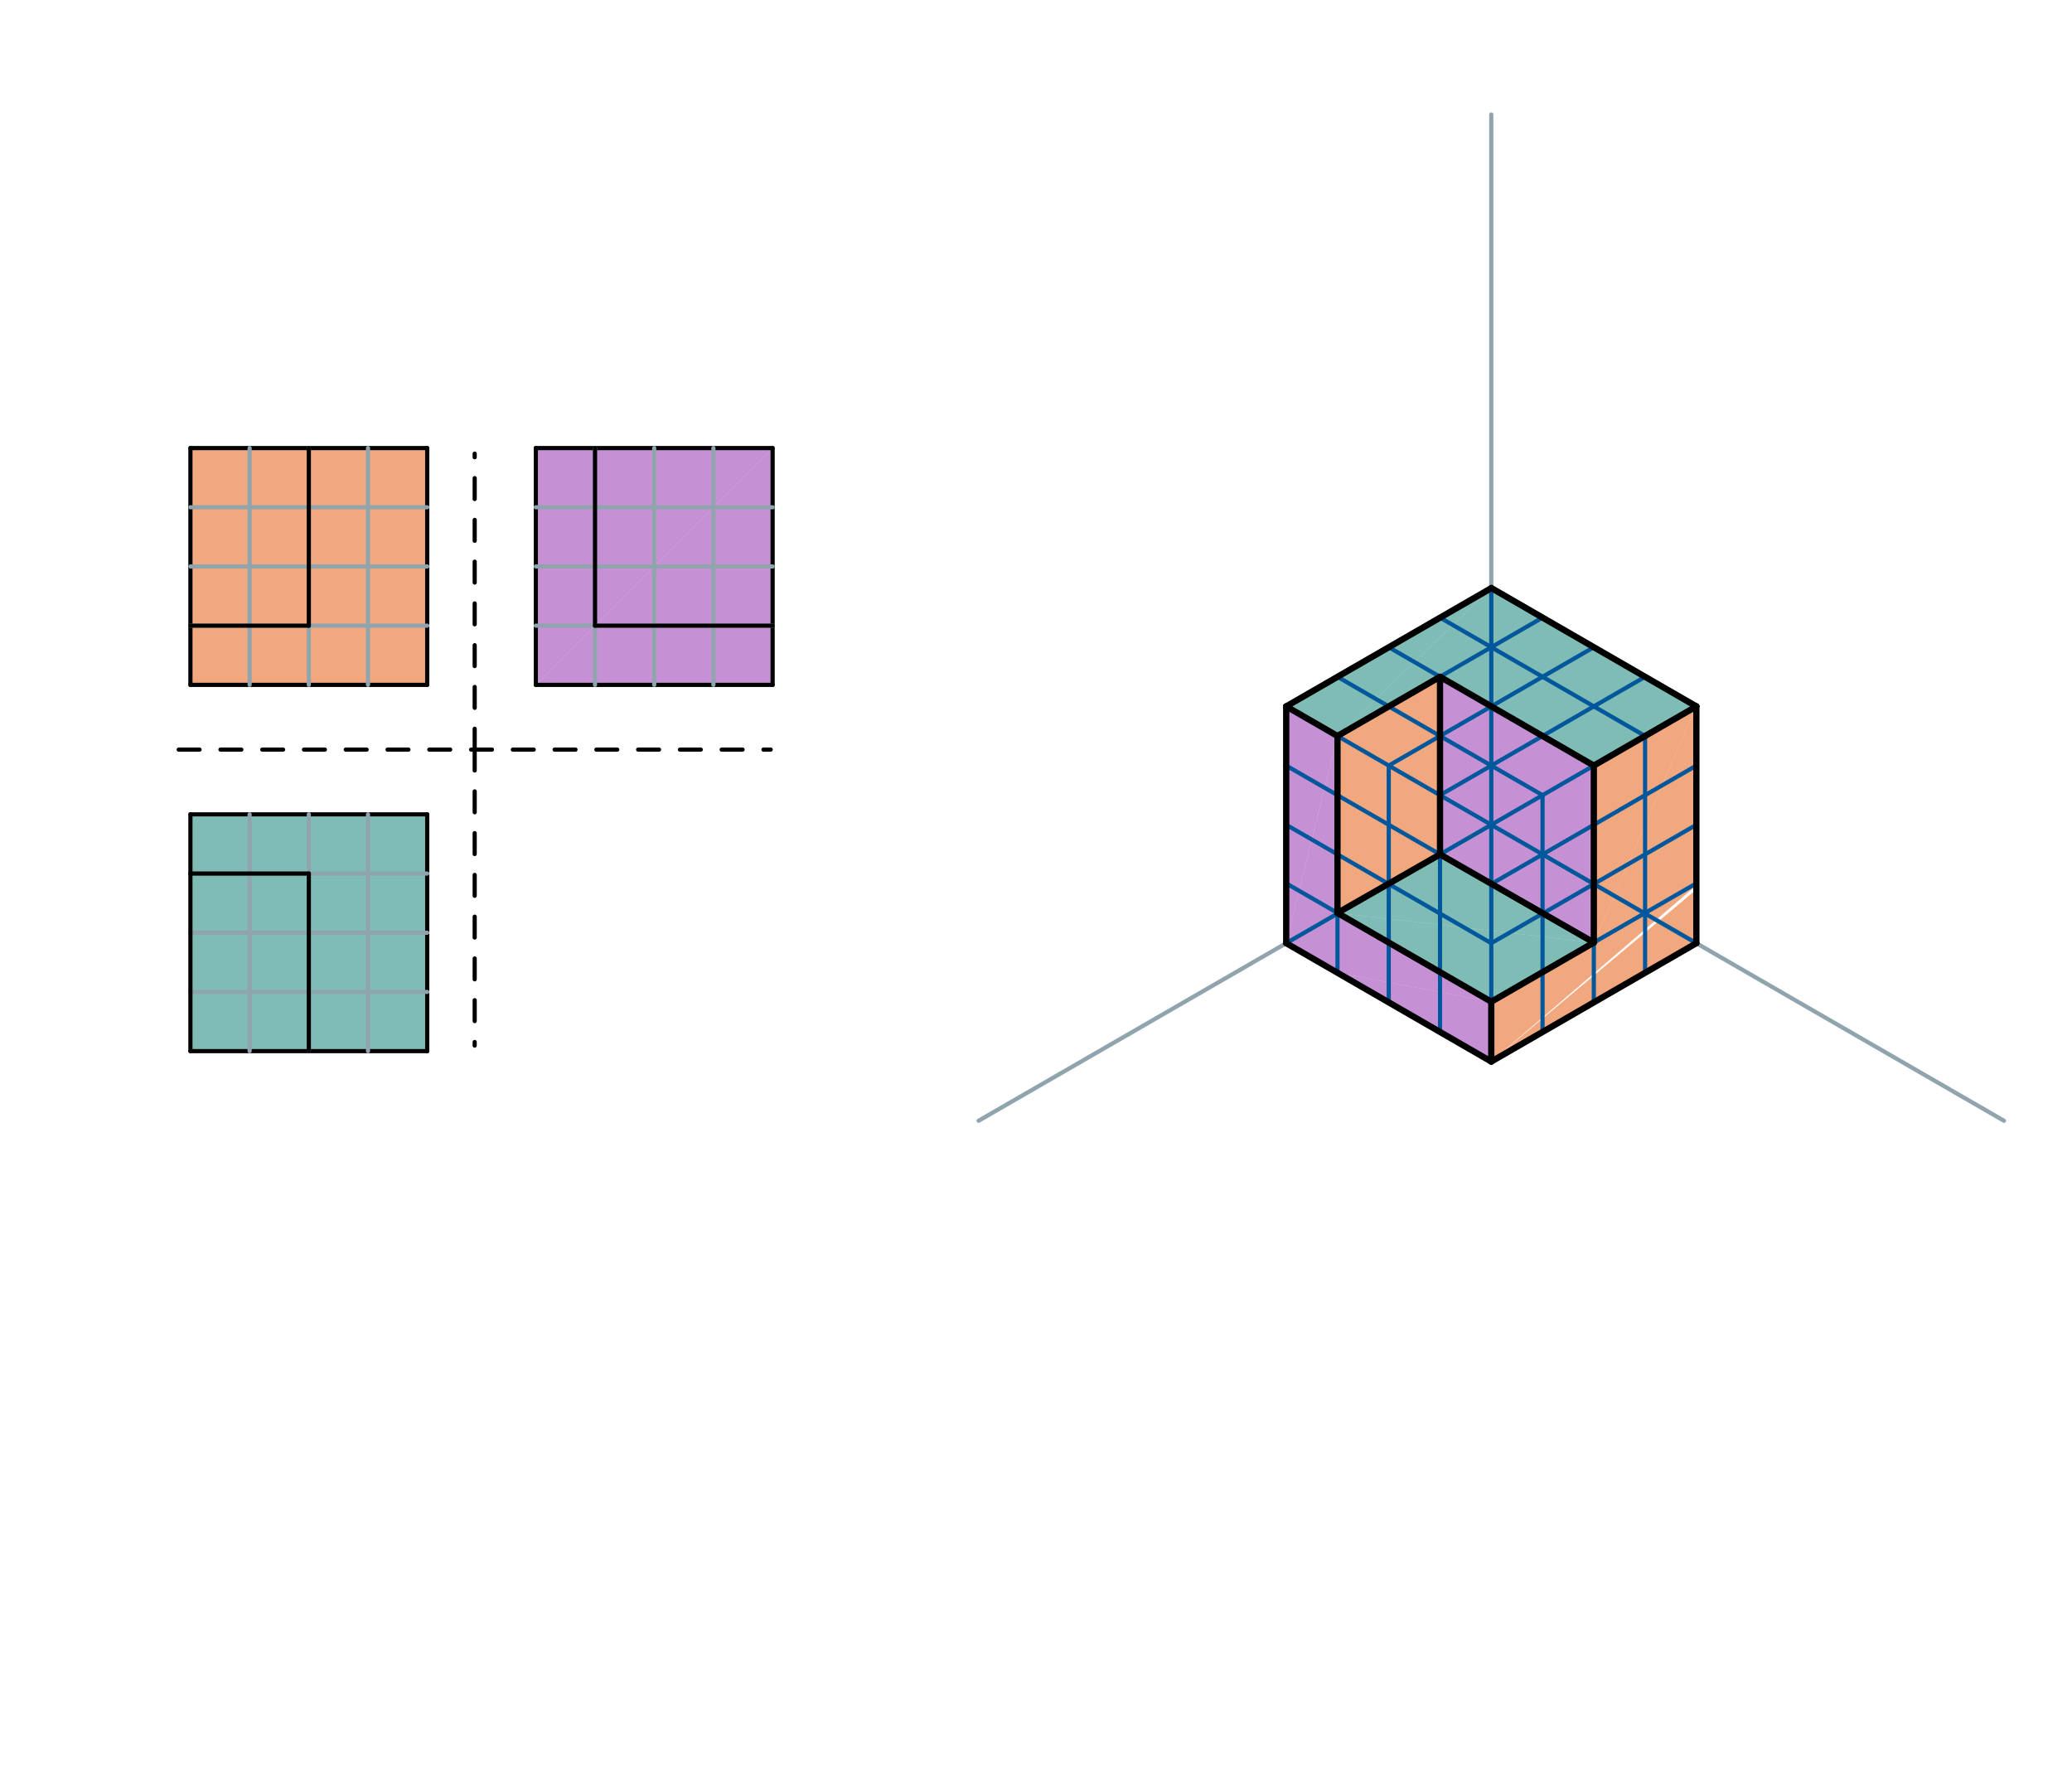 <svg xmlns="http://www.w3.org/2000/svg" class="svg--1it" height="100%" preserveAspectRatio="xMidYMid meet" viewBox="0 0 992.126 850.394" width="100%"><defs><marker id="marker-arrow" markerHeight="16" markerUnits="userSpaceOnUse" markerWidth="24" orient="auto-start-reverse" refX="24" refY="4" viewBox="0 0 24 8"><path d="M 0 0 L 24 4 L 0 8 z" stroke="inherit"></path></marker></defs><g class="aux-layer--1FB"></g><g class="main-layer--3Vd"><g class="element--2qn"><g fill="#00796B" opacity="0.5"><path d="M 615.867 338.26 L 714.062 281.633 L 640.416 352.433 L 615.867 338.26 Z" stroke="none"></path></g></g><g class="element--2qn"><g fill="#00796B" opacity="0.5"><path d="M 91.177 389.953 L 91.177 503.339 L 204.562 503.339 L 204.562 389.953 L 147.87 389.953 L 204.562 389.953 L 91.177 389.953 Z" stroke="none"></path></g></g><g class="element--2qn"><g fill="#00796B" opacity="0.5"><path d="M 714.062 281.633 L 640.416 352.433 L 738.611 295.741 L 714.062 281.633 Z" stroke="none"></path></g></g><g class="element--2qn"><g fill="#00796B" opacity="0.5"><path d="M 689.514 324.087 L 738.611 295.741 L 812.258 338.26 L 763.16 366.607 L 726.337 345.347 L 689.514 324.087 Z" stroke="none"></path></g></g><g class="element--2qn"><g fill="#00796B" opacity="0.5"><path d="M 689.514 409.126 L 763.16 451.341 L 640.416 437.168 L 689.514 409.126 Z" stroke="none"></path></g></g><g class="element--2qn"><g fill="#00796B" opacity="0.5"><path d="M 640.416 437.168 L 763.16 451.341 L 714.062 479.688 L 640.416 437.168 Z" stroke="none"></path></g></g><g class="element--2qn"><g fill="#8E24AA" opacity="0.5"><path d="M 256.562 214.567 L 256.562 327.953 L 369.948 214.567 L 369.948 214.567 L 256.562 214.567 Z" stroke="none"></path></g></g><g class="element--2qn"><g fill="#8E24AA" opacity="0.5"><path d="M 256.562 327.953 L 369.948 327.953 L 369.948 214.567 L 256.562 327.953 Z" stroke="none"></path></g></g><g class="element--2qn"><g fill="#8E24AA" opacity="0.5"><path d="M 615.867 338.26 L 615.867 451.646 L 640.416 352.433 L 615.867 338.26 Z" stroke="none"></path></g></g><g class="element--2qn"><g fill="#8E24AA" opacity="0.5"><path d="M 640.416 465.819 L 615.867 451.646 L 640.416 352.433 L 640.416 465.819 Z" stroke="none"></path></g></g><g class="element--2qn"><g fill="#8E24AA" opacity="0.5"><path d="M 640.416 437.168 L 714.062 479.688 L 640.416 465.819 L 640.416 465.819 L 640.416 437.168 Z" stroke="none"></path></g></g><g class="element--2qn"><g fill="#8E24AA" opacity="0.5"><path d="M 714.062 508.339 L 714.062 479.688 L 640.416 465.819 L 714.062 508.339 Z" stroke="none"></path></g></g><g class="element--2qn"><g fill="#8E24AA" opacity="0.5"><path d="M 689.514 324.087 L 763.16 366.607 L 689.514 409.126 L 689.514 409.126 L 689.514 324.087 Z" stroke="none"></path></g></g><g class="element--2qn"><g fill="#8E24AA" opacity="0.5"><path d="M 763.16 451.341 L 763.16 366.607 L 689.514 409.126 L 726.337 430.234 L 763.16 451.341 Z" stroke="none"></path></g></g><g class="element--2qn"><g fill="#E65100" opacity="0.5"><path d="M 91.177 214.567 L 91.177 327.953 L 204.562 327.953 L 204.562 214.567 L 91.177 214.567 Z" stroke="none"></path></g></g><g class="element--2qn"><g fill="#E65100" opacity="0.5"><path d="M 689.514 324.087 L 640.416 352.433 L 640.416 437.168 L 640.416 437.168 L 689.514 409.126 L 689.514 324.087 Z" stroke="none"></path></g></g><g class="element--2qn"><g fill="#E65100" opacity="0.5"><path d="M 714.062 479.688 L 812.258 423.953 L 714.062 508.339 L 714.062 479.688 Z" stroke="none"></path></g></g><g class="element--2qn"><g fill="#E65100" opacity="0.5"><path d="M 812.258 425.953 L 812.258 451.646 L 714.062 508.339 L 812.258 425.953 Z" stroke="none"></path></g></g><g class="element--2qn"><g fill="#E65100" opacity="0.5"><path d="M 763.16 366.607 L 763.16 451.341 L 812.258 338.26 L 763.16 366.607 Z" stroke="none"></path></g></g><g class="element--2qn"><g fill="#E65100" opacity="0.5"><path d="M 812.103 423.084 L 812.258 338.26 L 763.16 451.341 L 812.103 423.084 Z" stroke="none"></path></g></g><g class="element--2qn"><line stroke="#000000" stroke-dasharray="10" stroke-linecap="round" stroke-width="2" x1="85.562" x2="369.027" y1="358.953" y2="358.953"></line></g><g class="element--2qn"><line stroke="#000000" stroke-dasharray="10" stroke-linecap="round" stroke-width="2" x1="227.295" x2="227.295" y1="358.953" y2="217.221"></line></g><g class="element--2qn"><line stroke="#000000" stroke-dasharray="10" stroke-linecap="round" stroke-width="2" x1="227.295" x2="227.295" y1="358.953" y2="500.685"></line></g><g class="element--2qn"><line stroke="#000000" stroke-dasharray="none" stroke-linecap="round" stroke-width="2" x1="204.562" x2="176.216" y1="327.953" y2="327.953"></line></g><g class="element--2qn"><line stroke="#000000" stroke-dasharray="none" stroke-linecap="round" stroke-width="2" x1="176.216" x2="147.87" y1="327.953" y2="327.953"></line></g><g class="element--2qn"><line stroke="#000000" stroke-dasharray="none" stroke-linecap="round" stroke-width="2" x1="147.87" x2="119.523" y1="327.953" y2="327.953"></line></g><g class="element--2qn"><line stroke="#000000" stroke-dasharray="none" stroke-linecap="round" stroke-width="2" x1="119.523" x2="91.177" y1="327.953" y2="327.953"></line></g><g class="element--2qn"><line stroke="#000000" stroke-dasharray="none" stroke-linecap="round" stroke-width="2" x1="91.177" x2="91.177" y1="327.953" y2="299.607"></line></g><g class="element--2qn"><line stroke="#000000" stroke-dasharray="none" stroke-linecap="round" stroke-width="2" x1="91.177" x2="91.177" y1="299.607" y2="271.26"></line></g><g class="element--2qn"><line stroke="#000000" stroke-dasharray="none" stroke-linecap="round" stroke-width="2" x1="91.177" x2="91.177" y1="271.26" y2="242.914"></line></g><g class="element--2qn"><line stroke="#000000" stroke-dasharray="none" stroke-linecap="round" stroke-width="2" x1="91.177" x2="91.177" y1="242.914" y2="214.567"></line></g><g class="element--2qn"><line stroke="#000000" stroke-dasharray="none" stroke-linecap="round" stroke-width="2" x1="91.177" x2="204.562" y1="214.567" y2="214.567"></line></g><g class="element--2qn"><line stroke="#000000" stroke-dasharray="none" stroke-linecap="round" stroke-width="2" x1="204.562" x2="204.562" y1="214.567" y2="327.953"></line></g><g class="element--2qn"><line stroke="#90A4AE" stroke-dasharray="none" stroke-linecap="round" stroke-width="2" x1="119.523" x2="119.523" y1="214.567" y2="327.953"></line></g><g class="element--2qn"><line stroke="#90A4AE" stroke-dasharray="none" stroke-linecap="round" stroke-width="2" x1="147.87" x2="147.87" y1="214.567" y2="327.953"></line></g><g class="element--2qn"><line stroke="#90A4AE" stroke-dasharray="none" stroke-linecap="round" stroke-width="2" x1="176.216" x2="176.216" y1="214.567" y2="327.953"></line></g><g class="element--2qn"><line stroke="#90A4AE" stroke-dasharray="none" stroke-linecap="round" stroke-width="2" x1="91.177" x2="204.562" y1="242.914" y2="242.914"></line></g><g class="element--2qn"><line stroke="#90A4AE" stroke-dasharray="none" stroke-linecap="round" stroke-width="2" x1="91.177" x2="204.562" y1="271.26" y2="271.26"></line></g><g class="element--2qn"><line stroke="#90A4AE" stroke-dasharray="none" stroke-linecap="round" stroke-width="2" x1="91.177" x2="204.562" y1="299.607" y2="299.607"></line></g><g class="element--2qn"><line stroke="#000000" stroke-dasharray="none" stroke-linecap="round" stroke-width="2" x1="147.87" x2="147.87" y1="214.567" y2="299.607"></line></g><g class="element--2qn"><line stroke="#000000" stroke-dasharray="none" stroke-linecap="round" stroke-width="2" x1="147.87" x2="91.177" y1="299.607" y2="299.607"></line></g><g class="element--2qn"><line stroke="#000000" stroke-dasharray="none" stroke-linecap="round" stroke-width="2" x1="256.562" x2="256.562" y1="327.953" y2="214.567"></line></g><g class="element--2qn"><line stroke="#000000" stroke-dasharray="none" stroke-linecap="round" stroke-width="2" x1="256.562" x2="369.948" y1="214.567" y2="214.567"></line></g><g class="element--2qn"><line stroke="#000000" stroke-dasharray="none" stroke-linecap="round" stroke-width="2" x1="256.562" x2="369.948" y1="327.953" y2="327.953"></line></g><g class="element--2qn"><line stroke="#000000" stroke-dasharray="none" stroke-linecap="round" stroke-width="2" x1="369.948" x2="369.948" y1="214.567" y2="327.953"></line></g><g class="element--2qn"><line stroke="#90A4AE" stroke-dasharray="none" stroke-linecap="round" stroke-width="2" x1="256.562" x2="369.948" y1="242.914" y2="242.914"></line></g><g class="element--2qn"><line stroke="#90A4AE" stroke-dasharray="none" stroke-linecap="round" stroke-width="2" x1="256.562" x2="369.948" y1="271.26" y2="271.26"></line></g><g class="element--2qn"><line stroke="#90A4AE" stroke-dasharray="none" stroke-linecap="round" stroke-width="2" x1="256.562" x2="369.948" y1="299.607" y2="299.607"></line></g><g class="element--2qn"><line stroke="#90A4AE" stroke-dasharray="none" stroke-linecap="round" stroke-width="2" x1="284.909" x2="284.909" y1="214.567" y2="327.953"></line></g><g class="element--2qn"><line stroke="#90A4AE" stroke-dasharray="none" stroke-linecap="round" stroke-width="2" x1="313.255" x2="313.255" y1="214.567" y2="327.953"></line></g><g class="element--2qn"><line stroke="#90A4AE" stroke-dasharray="none" stroke-linecap="round" stroke-width="2" x1="341.602" x2="341.602" y1="214.567" y2="327.953"></line></g><g class="element--2qn"><line stroke="#000000" stroke-dasharray="none" stroke-linecap="round" stroke-width="2" x1="284.909" x2="284.909" y1="214.567" y2="299.607"></line></g><g class="element--2qn"><line stroke="#000000" stroke-dasharray="none" stroke-linecap="round" stroke-width="2" x1="284.909" x2="369.948" y1="299.607" y2="299.607"></line></g><g class="element--2qn"><line stroke="#000000" stroke-dasharray="none" stroke-linecap="round" stroke-width="2" x1="204.562" x2="91.177" y1="389.953" y2="389.953"></line></g><g class="element--2qn"><line stroke="#000000" stroke-dasharray="none" stroke-linecap="round" stroke-width="2" x1="91.177" x2="204.562" y1="503.339" y2="503.339"></line></g><g class="element--2qn"><line stroke="#000000" stroke-dasharray="none" stroke-linecap="round" stroke-width="2" x1="204.562" x2="204.562" y1="389.953" y2="503.339"></line></g><g class="element--2qn"><line stroke="#90A4AE" stroke-dasharray="none" stroke-linecap="round" stroke-width="2" x1="147.87" x2="147.87" y1="389.953" y2="503.339"></line></g><g class="element--2qn"><line stroke="#90A4AE" stroke-dasharray="none" stroke-linecap="round" stroke-width="2" x1="91.177" x2="204.562" y1="446.646" y2="446.646"></line></g><g class="element--2qn"><line stroke="#90A4AE" stroke-dasharray="none" stroke-linecap="round" stroke-width="2" x1="119.523" x2="119.523" y1="389.953" y2="503.339"></line></g><g class="element--2qn"><line stroke="#90A4AE" stroke-dasharray="none" stroke-linecap="round" stroke-width="2" x1="176.216" x2="176.216" y1="389.953" y2="503.339"></line></g><g class="element--2qn"><line stroke="#90A4AE" stroke-dasharray="none" stroke-linecap="round" stroke-width="2" x1="91.177" x2="204.562" y1="418.3" y2="418.3"></line></g><g class="element--2qn"><line stroke="#90A4AE" stroke-dasharray="none" stroke-linecap="round" stroke-width="2" x1="91.177" x2="204.562" y1="474.992" y2="474.992"></line></g><g class="element--2qn"><line stroke="#000000" stroke-dasharray="none" stroke-linecap="round" stroke-width="2" x1="91.177" x2="91.177" y1="389.953" y2="503.339"></line></g><g class="element--2qn"><line stroke="#000000" stroke-dasharray="none" stroke-linecap="round" stroke-width="2" x1="91.177" x2="147.87" y1="418.3" y2="418.3"></line></g><g class="element--2qn"><line stroke="#000000" stroke-dasharray="none" stroke-linecap="round" stroke-width="2" x1="147.87" x2="147.87" y1="418.3" y2="503.339"></line></g><g class="element--2qn"><line stroke="#90A4AE" stroke-dasharray="none" stroke-linecap="round" stroke-width="2" x1="714.062" x2="714.062" y1="394.953" y2="54.796"></line></g><g class="element--2qn"><line stroke="#90A4AE" stroke-dasharray="none" stroke-linecap="round" stroke-width="2" x1="714.062" x2="959.55" y1="394.953" y2="536.685"></line></g><g class="element--2qn"><line stroke="#90A4AE" stroke-dasharray="none" stroke-linecap="round" stroke-width="2" x1="714.062" x2="468.575" y1="394.953" y2="536.685"></line></g><g class="element--2qn"><line stroke="#01579B" stroke-dasharray="none" stroke-linecap="round" stroke-width="2" x1="714.062" x2="615.867" y1="394.953" y2="451.646"></line></g><g class="element--2qn"><line stroke="#01579B" stroke-dasharray="none" stroke-linecap="round" stroke-width="2" x1="714.062" x2="714.062" y1="394.953" y2="281.567"></line></g><g class="element--2qn"><line stroke="#01579B" stroke-dasharray="none" stroke-linecap="round" stroke-width="2" x1="714.062" x2="812.258" y1="394.953" y2="451.646"></line></g><g class="element--2qn"><line stroke="#01579B" stroke-dasharray="none" stroke-linecap="round" stroke-width="2" x1="615.867" x2="615.867" y1="451.646" y2="338.26"></line></g><g class="element--2qn"><line stroke="#01579B" stroke-dasharray="none" stroke-linecap="round" stroke-width="2" x1="812.258" x2="812.258" y1="451.646" y2="338.26"></line></g><g class="element--2qn"><line stroke="#01579B" stroke-dasharray="none" stroke-linecap="round" stroke-width="2" x1="615.867" x2="714.062" y1="338.26" y2="281.567"></line></g><g class="element--2qn"><line stroke="#01579B" stroke-dasharray="none" stroke-linecap="round" stroke-width="2" x1="714.062" x2="812.258" y1="281.567" y2="338.26"></line></g><g class="element--2qn"><line stroke="#01579B" stroke-dasharray="none" stroke-linecap="round" stroke-width="2" x1="812.258" x2="714.062" y1="338.26" y2="394.953"></line></g><g class="element--2qn"><line stroke="#01579B" stroke-dasharray="none" stroke-linecap="round" stroke-width="2" x1="714.062" x2="615.867" y1="394.953" y2="338.26"></line></g><g class="element--2qn"><line stroke="#01579B" stroke-dasharray="none" stroke-linecap="round" stroke-width="2" x1="714.062" x2="714.062" y1="394.953" y2="508.339"></line></g><g class="element--2qn"><line stroke="#01579B" stroke-dasharray="none" stroke-linecap="round" stroke-width="2" x1="615.867" x2="714.062" y1="451.646" y2="508.339"></line></g><g class="element--2qn"><line stroke="#01579B" stroke-dasharray="none" stroke-linecap="round" stroke-width="2" x1="714.062" x2="812.258" y1="508.339" y2="451.646"></line></g><g class="element--2qn"><line stroke="#01579B" stroke-dasharray="none" stroke-linecap="round" stroke-width="2" x1="763.16" x2="664.965" y1="366.607" y2="309.914"></line></g><g class="element--2qn"><line stroke="#01579B" stroke-dasharray="none" stroke-linecap="round" stroke-width="2" x1="763.16" x2="763.16" y1="366.607" y2="479.992"></line></g><g class="element--2qn"><line stroke="#01579B" stroke-dasharray="none" stroke-linecap="round" stroke-width="2" x1="714.062" x2="812.258" y1="451.646" y2="394.953"></line></g><g class="element--2qn"><line stroke="#01579B" stroke-dasharray="none" stroke-linecap="round" stroke-width="2" x1="763.16" x2="664.965" y1="309.914" y2="366.607"></line></g><g class="element--2qn"><line stroke="#01579B" stroke-dasharray="none" stroke-linecap="round" stroke-width="2" x1="664.965" x2="664.965" y1="366.607" y2="479.992"></line></g><g class="element--2qn"><line stroke="#01579B" stroke-dasharray="none" stroke-linecap="round" stroke-width="2" x1="615.867" x2="714.062" y1="394.953" y2="451.646"></line></g><g class="element--2qn"><line stroke="#01579B" stroke-dasharray="none" stroke-linecap="round" stroke-width="2" x1="615.867" x2="640.416" y1="338.26" y2="324.087"></line></g><g class="element--2qn"><line stroke="#01579B" stroke-dasharray="none" stroke-linecap="round" stroke-width="2" x1="640.416" x2="738.808" y1="324.087" y2="380.894"></line></g><g class="element--2qn"><line stroke="#01579B" stroke-dasharray="none" stroke-linecap="round" stroke-width="2" x1="738.611" x2="738.611" y1="380.78" y2="493.613"></line></g><g class="element--2qn"><line stroke="#01579B" stroke-dasharray="none" stroke-linecap="round" stroke-width="2" x1="640.416" x2="738.767" y1="352.433" y2="295.651"></line></g><g class="element--2qn"><line stroke="#01579B" stroke-dasharray="none" stroke-linecap="round" stroke-width="2" x1="689.514" x2="787.617" y1="380.78" y2="324.14"></line></g><g class="element--2qn"><line stroke="#01579B" stroke-dasharray="none" stroke-linecap="round" stroke-width="2" x1="763.16" x2="787.709" y1="366.607" y2="352.433"></line></g><g class="element--2qn"><line stroke="#01579B" stroke-dasharray="none" stroke-linecap="round" stroke-width="2" x1="787.709" x2="689.329" y1="352.433" y2="295.634"></line></g><g class="element--2qn"><line stroke="#01579B" stroke-dasharray="none" stroke-linecap="round" stroke-width="2" x1="787.709" x2="787.709" y1="352.433" y2="466.103"></line></g><g class="element--2qn"><line stroke="#01579B" stroke-dasharray="none" stroke-linecap="round" stroke-width="2" x1="689.514" x2="689.514" y1="380.78" y2="493.363"></line></g><g class="element--2qn"><line stroke="#01579B" stroke-dasharray="none" stroke-linecap="round" stroke-width="2" x1="640.416" x2="640.416" y1="352.433" y2="465.853"></line></g><g class="element--2qn"><line stroke="#01579B" stroke-dasharray="none" stroke-linecap="round" stroke-width="2" x1="713.525" x2="812.103" y1="479.998" y2="423.084"></line></g><g class="element--2qn"><line stroke="#01579B" stroke-dasharray="none" stroke-linecap="round" stroke-width="2" x1="714.062" x2="615.835" y1="479.688" y2="422.976"></line></g><g class="element--2qn"><line stroke="#01579B" stroke-dasharray="none" stroke-linecap="round" stroke-width="2" x1="714.062" x2="812.061" y1="423.3" y2="366.72"></line></g><g class="element--2qn"><line stroke="#01579B" stroke-dasharray="none" stroke-linecap="round" stroke-width="2" x1="714.062" x2="615.415" y1="423.3" y2="366.345"></line></g><g class="element--2qn"><line stroke="#000000" stroke-dasharray="none" stroke-linecap="round" stroke-width="3" x1="615.867" x2="640.416" y1="338.26" y2="352.433"></line></g><g class="element--2qn"><line stroke="#000000" stroke-dasharray="none" stroke-linecap="round" stroke-width="3" x1="615.867" x2="615.867" y1="338.26" y2="451.646"></line></g><g class="element--2qn"><line stroke="#000000" stroke-dasharray="none" stroke-linecap="round" stroke-width="3" x1="615.867" x2="714.062" y1="451.646" y2="508.339"></line></g><g class="element--2qn"><line stroke="#000000" stroke-dasharray="none" stroke-linecap="round" stroke-width="3" x1="714.062" x2="812.258" y1="508.339" y2="451.646"></line></g><g class="element--2qn"><line stroke="#000000" stroke-dasharray="none" stroke-linecap="round" stroke-width="3" x1="812.258" x2="812.258" y1="451.646" y2="338.26"></line></g><g class="element--2qn"><line stroke="#000000" stroke-dasharray="none" stroke-linecap="round" stroke-width="3" x1="812.258" x2="714.062" y1="338.26" y2="281.567"></line></g><g class="element--2qn"><line stroke="#000000" stroke-dasharray="none" stroke-linecap="round" stroke-width="3" x1="714.119" x2="615.867" y1="281.6" y2="338.26"></line></g><g class="element--2qn"><line stroke="#000000" stroke-dasharray="none" stroke-linecap="round" stroke-width="3" x1="640.416" x2="640.416" y1="352.433" y2="437.168"></line></g><g class="element--2qn"><line stroke="#000000" stroke-dasharray="none" stroke-linecap="round" stroke-width="3" x1="714.062" x2="714.062" y1="479.688" y2="508.339"></line></g><g class="element--2qn"><line stroke="#000000" stroke-dasharray="none" stroke-linecap="round" stroke-width="3" x1="714.062" x2="640.416" y1="479.688" y2="437.168"></line></g><g class="element--2qn"><line stroke="#000000" stroke-dasharray="none" stroke-linecap="round" stroke-width="3" x1="763.16" x2="714.062" y1="451.341" y2="479.688"></line></g><g class="element--2qn"><line stroke="#000000" stroke-dasharray="none" stroke-linecap="round" stroke-width="3" x1="763.16" x2="812.258" y1="366.607" y2="338.26"></line></g><g class="element--2qn"><line stroke="#000000" stroke-dasharray="none" stroke-linecap="round" stroke-width="3" x1="763.16" x2="763.16" y1="366.607" y2="451.341"></line></g><g class="element--2qn"><line stroke="#000000" stroke-dasharray="none" stroke-linecap="round" stroke-width="3" x1="689.514" x2="640.416" y1="324.087" y2="352.433"></line></g><g class="element--2qn"><line stroke="#000000" stroke-dasharray="none" stroke-linecap="round" stroke-width="3" x1="689.514" x2="763.16" y1="324.087" y2="366.607"></line></g><g class="element--2qn"><line stroke="#000000" stroke-dasharray="none" stroke-linecap="round" stroke-width="3" x1="640.416" x2="689.514" y1="437.168" y2="409.126"></line></g><g class="element--2qn"><line stroke="#000000" stroke-dasharray="none" stroke-linecap="round" stroke-width="3" x1="689.514" x2="689.514" y1="324.087" y2="409.126"></line></g><g class="element--2qn"><line stroke="#000000" stroke-dasharray="none" stroke-linecap="round" stroke-width="3" x1="689.514" x2="763.16" y1="409.126" y2="451.341"></line></g></g><g class="snaps-layer--2PT"></g><g class="temp-layer--rAP"></g></svg>